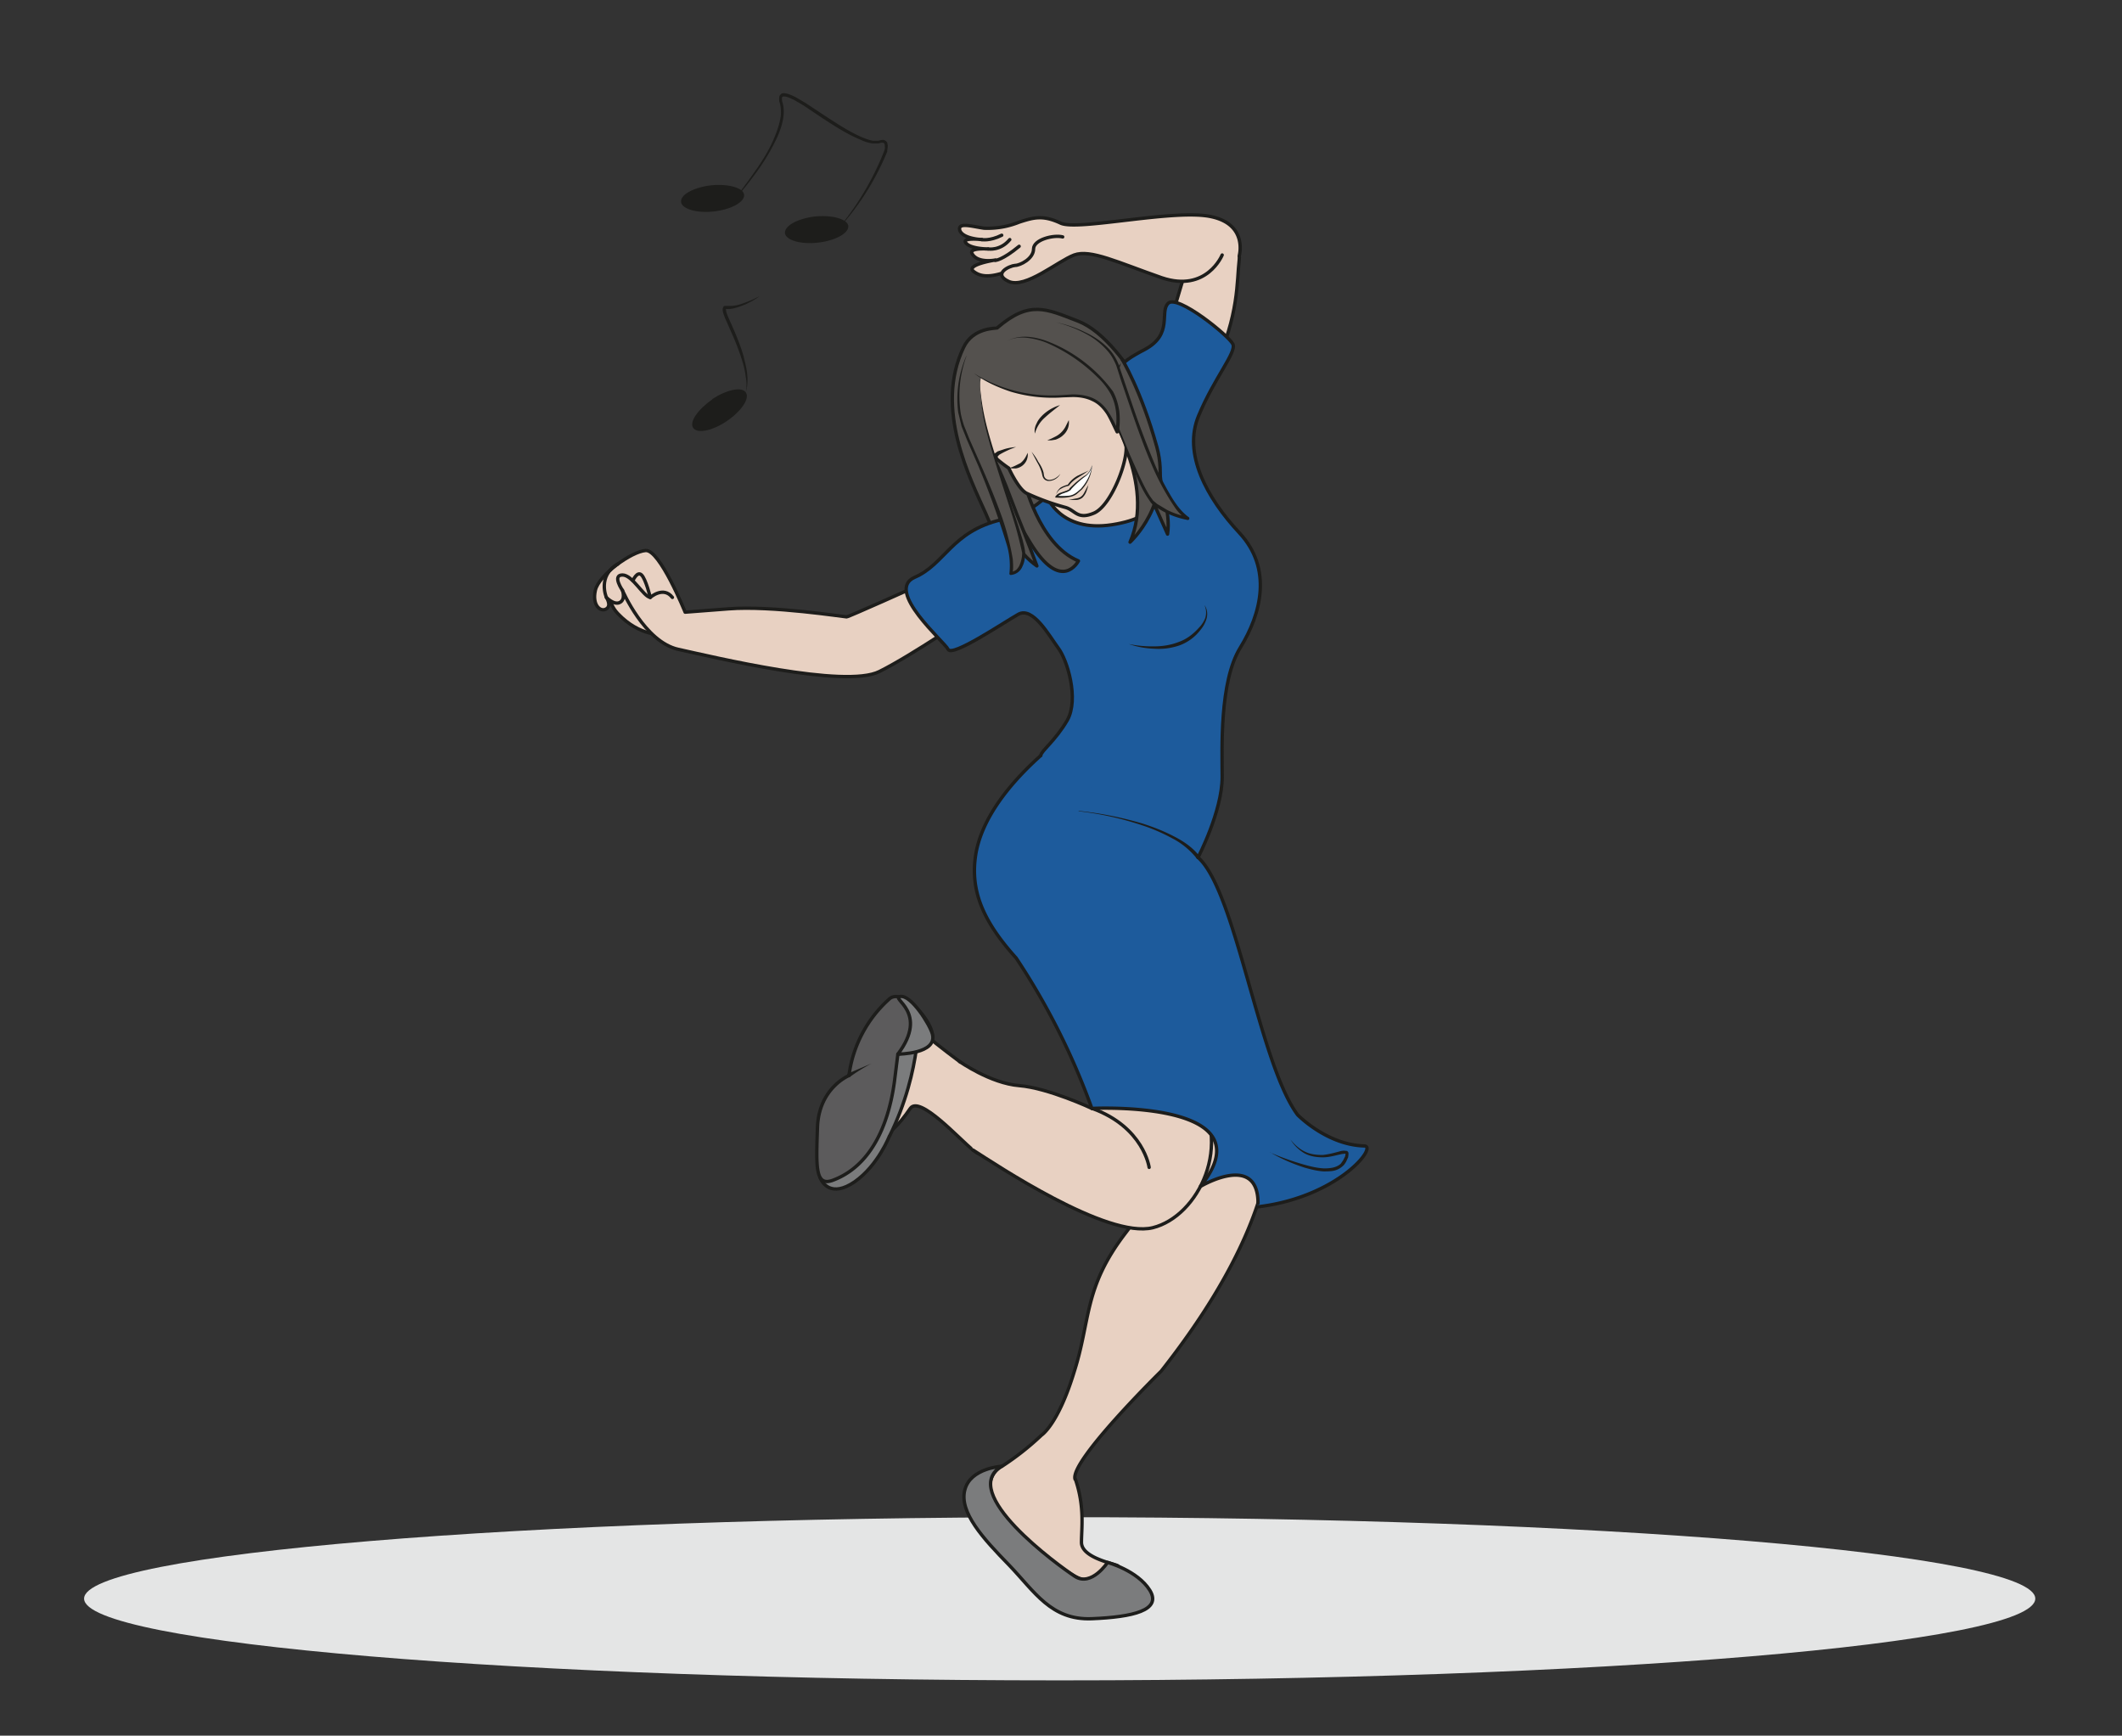 <svg xmlns="http://www.w3.org/2000/svg" viewBox="0 0 844.3 690.5" height="690.5" width="844.3"><rect x="0" y="0" width="844.3" height="690.5" fill="#333333" stroke="none"/><defs><clipPath id="a" clipPathUnits="userSpaceOnUse"><path d="M0 517.9h633.2V0H0z"/></clipPath><clipPath id="b" clipPathUnits="userSpaceOnUse"><path d="M0 517.9h633.2V0H0z"/></clipPath></defs><g clip-path="url(#a)" transform="matrix(1.333 0 0 -1.333 0 690.5)"><path d="M607.5 40.9c0-13.5-130.4-24.4-291.2-24.4-160.8 0-291.2 11-291.2 24.4 0 13.4 130.4 24.3 291.2 24.3 160.8 0 291.2-10.9 291.2-24.3" fill="#e4e5e5"/></g><g clip-path="url(#b)" transform="matrix(1.333 0 0 -1.333 0 690.5)"><path d="M297.6 420.1c-.2-.1-7.2.2-10-5.8-8.8-18.3 2-39.2 6.7-49.7 5-11.3 4-12.6 7-12 8.5 2 11-3.3 17-2.4 6 .9 28.3 18.8 27.5 23-.8 4.1 4.1-3.8 5 2.4 1 6.2-13.5 40.6-29.1 46.6-9.4 3.6-14.3 6.3-24-2" fill="#54514e"/><path d="M297.6 420.1c-.2-.1-7.2.2-10-5.8-8.8-18.3 2-39.2 6.7-49.7 5-11.3 4-12.6 7-12 8.5 2 11-3.3 17-2.4 6 .9 28.3 18.8 27.5 23-.8 4.1 4.1-3.8 5 2.4 1 6.2-13.5 40.6-29.1 46.6-9.4 3.6-14.3 6.3-24-2z" fill="none" stroke="#1d1d1b" stroke-linejoin="round" stroke-miterlimit="10"/><path d="M321 76.5c2.8-8.2 1.8-14.6 1.8-18.8 0-4.2 8-6 10.4-6.8 2.5-.8-.7-4.7-7.3-5-6.6-.2-24.7 17-28.2 21.8-3.5 4.9-2.8 10.5 1.4 12.7a81.8 81.8 0 0111.8 9.3s4.9 3.1 9.7 18.8c5 15.6 2.8 25 15.2 41.3 12.4 16.3 14.2 23.4 14.2 23.4s-42 48.5-40.4 62.2c1.7 13.7 42.5 5.7 42.5 5.7s28.9-56.7 27-67.9c-2-11-7-32-32.5-64.4 0 0-27.5-27-25.7-32.3" fill="#e8d1c2"/><path d="M321 76.5c2.8-8.2 1.8-14.6 1.8-18.8 0-4.2 8-6 10.4-6.8 2.5-.8-.7-4.7-7.3-5-6.6-.2-24.7 17-28.2 21.8-3.5 4.9-2.8 10.5 1.4 12.7a81.8 81.8 0 0111.8 9.3s4.9 3.1 9.7 18.8c5 15.6 2.8 25 15.2 41.3 12.4 16.3 14.2 23.4 14.2 23.4s-42 48.5-40.4 62.2c1.7 13.7 42.5 5.7 42.5 5.7s28.9-56.7 27-67.9c-2-11-7-32-32.5-64.4 0 0-27.5-27-25.7-32.3z" fill="none" stroke="#1d1d1b" stroke-linecap="round" stroke-linejoin="round" stroke-miterlimit="10"/><path d="M299 80.4s-9.3-.5-11-7c-1.8-6.7 5.5-14.6 13.2-22.5 7.6-7.9 12.5-16.5 24.7-16s21 2.5 17.3 8.5c-3.7 5.9-12.6 8.3-12.6 8.3s-4.8-7.3-9.7-4.2c-4.9 3.2-35.3 25.2-21.8 33" fill="#7b7c7d"/><path d="M299 80.4s-9.3-.5-11-7c-1.8-6.7 5.5-14.6 13.2-22.5 7.6-7.9 12.5-16.5 24.7-16s21 2.5 17.3 8.5c-3.7 5.9-12.6 8.3-12.6 8.3s-4.8-7.3-9.7-4.2c-4.9 3.2-35.3 25.2-21.8 33z" fill="none" stroke="#1d1d1b" stroke-linecap="round" stroke-linejoin="round" stroke-miterlimit="10"/><path d="M295.7 194.4s-17.5 12.5-20.7 16c-3.1 3.5-3.8 4.2-8.7-4.2-4.9-8.4-5.2-27.3-5.2-27.3s3.4-2.3 10.6 8.3c2.8 4 14.6-9.1 18.7-12.4 10.9-8.7 5.8 21.3 5.3 19.6" fill="#e8d1c2"/><path d="M295.7 194.4s-17.5 12.5-20.7 16c-3.1 3.5-3.8 4.2-8.7-4.2-4.9-8.4-5.2-27.3-5.2-27.3s3.4-2.3 10.6 8.3c2.8 4 14.6-9.1 18.7-12.4 10.9-8.7 5.8 21.3 5.3 19.6z" fill="none" stroke="#1d1d1b" stroke-linecap="round" stroke-linejoin="round" stroke-miterlimit="10"/><path d="M265.5 179s-3.4-8.8-10.4-13.7c-7-4.8-9.7-.3-10.3 1.2-.5 1.5 29.4 50 29.4 50s1.2-17.6-8.7-37.6" fill="#7b7c7d"/><path d="M265.5 179s-3.4-8.8-10.4-13.7c-7-4.8-9.7-.3-10.3 1.2-.5 1.5 29.4 50 29.4 50s1.2-17.6-8.7-37.6z" fill="none" stroke="#1d1d1b" stroke-linecap="round" stroke-linejoin="round" stroke-miterlimit="10"/><path d="M253.4 197s-9-3.7-9.4-15.5c-.4-11.9-.7-17.8 4.7-15.7 10.6 4 16.4 15.3 18.3 29.6l1 8s7.7 1 10 4.3c2.2 3.4-7.9 15.7-12.4 12.3a37.1 37.1 0 01-12.2-23" fill="#5c5b5c"/><path d="M253.4 197s-9-3.7-9.4-15.5c-.4-11.9-.7-17.8 4.7-15.7 10.6 4 16.4 15.3 18.3 29.6l1 8s7.7 1 10 4.3c2.2 3.4-7.9 15.7-12.4 12.3a37.1 37.1 0 01-12.2-23z" fill="none" stroke="#1d1d1b" stroke-linecap="round" stroke-linejoin="round" stroke-miterlimit="10"/><path d="M260.1 200.6c-2.2-1.2-4.4-2.5-6.4-4a.5.5 0 10-.6 1l7 3" fill="#1d1d1b"/><path d="M268 203.4s11.9 0 10.3 6c-.8 2.9-6.4 11.8-9.6 11.2-3.1-.6 8.8-4.6-.7-17.2" fill="#7b7c7d"/><path d="M268 203.4s11.9 0 10.3 6c-.8 2.9-6.4 11.8-9.6 11.2-3.1-.6 8.8-4.6-.7-17.2z" fill="none" stroke="#1d1d1b" stroke-linecap="round" stroke-linejoin="round" stroke-miterlimit="10"/><path d="M349.1 421.2l5.5 18.4s16.1 7.8 15.3 1c-.8-6.7 0-16.4-7.4-32.3-7.5-16-13.4 12.9-13.4 12.9" fill="#e8d1c2"/><path d="M349.1 421.2l5.5 18.4s16.1 7.8 15.3 1c-.8-6.7 0-16.4-7.4-32.3-7.5-16-13.4 12.9-13.4 12.9z" fill="none" stroke="#1d1d1b" stroke-linecap="round" stroke-linejoin="round" stroke-miterlimit="10"/><path d="M369.9 441.7s2.6 9.2-8.2 11.6c-10.8 2.5-39.9-4.3-45.1-1.9-5.3 2.5-8.1 1.7-12.4.3a25 25 0 00-10.5-1.8c-3.5.5-8 1.9-7.2-.7 1-2.5 6.6-2.7 6.6-2.7s-6.2.7-4.8-1c1.4-1.8 6.6-1.8 6.6-1.8s-5.6.4-4.8-1.3c1.6-3.1 7-2 7-2s-9-1.4-6.5-3.4c2.5-1.9 6.5-2.8 20.1 4.8 13.6 7.5 35.7-6.5 41.4-6.7" fill="#e8d1c2" stroke="#1d1d1b" stroke-linecap="round" stroke-linejoin="round" stroke-miterlimit="10"/><path d="M364.8 441.9s-4.6-11.3-18-6.8c-13.2 4.6-21.3 8.6-26.2 6.8-5-1.9-14.5-10.1-19.5-7.9-5 2.3.3 4.7 1.9 4.8 1.5 0 5.5 2 5.5 4.9 0 2.8 6 4.3 8.7 3.6" fill="#e8d1c2" stroke="#1d1d1b" stroke-linecap="round" stroke-linejoin="round" stroke-miterlimit="10"/><path d="M293 446.5s2.4-.5 6 1.3M295 443.7s3.6-.6 6.4 2.8M297.1 440.3s2 0 7.1 4.2" fill="none" stroke="#1d1d1b" stroke-linecap="round" stroke-linejoin="round" stroke-miterlimit="10"/><path d="M198 328.6s-7-.7-13.6 6.3c-6.7 7 2.7 17 6.8 14.4 4-2.6 6.8-20.7 6.8-20.7" fill="#e8d1c2"/><path d="M198 328.6s-7-.7-13.6 6.3c-6.7 7 2.7 17 6.8 14.4 4-2.6 6.8-20.7 6.8-20.7z" fill="none" stroke="#1d1d1b" stroke-linecap="round" stroke-linejoin="round" stroke-miterlimit="10"/><path d="M273.3 342.9s-20-9-20.6-9c-.7 0-22.3 3.4-35.2 2.4l-13-1s-7.6 18.8-11.8 18.4c-4.2-.3-14-7.3-15-11.9-1-4.5 1.6-6.6 3.3-5.5 1.6 1 0 3.4 0 3.4s2.3-2.4 4-1.5c1.8.9.8 3.6.8 3.6s6.6-15.4 16.7-17.6c10.1-2.2 49.8-11.8 60-6.6 10 5 27.9 17.3 27.9 17.3z" fill="#e8d1c2"/><path d="M273.3 342.9s-20-9-20.6-9c-.7 0-22.3 3.4-35.2 2.4l-13-1s-7.6 18.8-11.8 18.4c-4.2-.3-14-7.3-15-11.9-1-4.5 1.6-6.6 3.3-5.5 1.6 1 0 3.4 0 3.4s2.3-2.4 4-1.5c1.8.9.8 3.6.8 3.6s6.6-15.4 16.7-17.6c10.1-2.2 49.8-11.8 60-6.6 10 5 27.9 17.3 27.9 17.3z" fill="none" stroke="#1d1d1b" stroke-linecap="round" stroke-linejoin="round" stroke-miterlimit="10"/><path d="M185.8 341.8s-3.2 4.6 0 4.6c3 0 6.2-6.4 8.3-6.7 0 0 3.9 3.5 6.6 0M181 339.7s-2.8 6.4 3.4 10" fill="none" stroke="#1d1d1b" stroke-linecap="round" stroke-linejoin="round" stroke-miterlimit="10"/><path d="M188.9 344.7s1.3 3 2.6 1.7 2.6-6.7 2.6-6.7" fill="none" stroke="#1d1d1b" stroke-linecap="round" stroke-linejoin="round" stroke-miterlimit="10"/><path d="M290.4 174.8c6.6-4.2 40-26.6 53.7-23.2 13.6 3.4 24.4 25 12.2 41.7-12.2 16.7-44.2 56.2-52 48.7 0 0 22.4-16.2 26.3-25.5 3.8-9.2-7.1-25-4.7-29.3 0 0-13 6.1-21.7 6.8-8.6.7-17.8 7.2-17.8 7.2" fill="#e8d1c2" stroke="#1d1d1b" stroke-linecap="round" stroke-linejoin="round" stroke-miterlimit="10"/><path d="M343 169.6s-1.6 12-17 17.6" fill="none" stroke="#1d1d1b" stroke-linecap="round" stroke-linejoin="round" stroke-miterlimit="10"/><path d="M375.5 158.9c0 15.3-17.2 5-17.2 5 20.9 26-32.4 23.3-32.4 23.3a208.6 208.6 0 01-22.6 44.9c-10.2 11.3-13.8 20.5-12 31.2 3.8 21.6 33.2 39.8 33.2 39.8s34.8-22.4 31.9-27.2c-2.9-4.7 1.2-13.8 1.2-13.8 11.3-10 18.2-61.3 29.7-76.8 0 0 8.7-9 19.9-9.3 4.2 0-7.8-15.4-32-18.2" fill="#1d5b9c" stroke="#1d1d1b" stroke-linecap="round" stroke-linejoin="round" stroke-miterlimit="10"/><path d="M357.6 262.1s7.2 13.8 7.2 24c0 8-.9 28.4 5.4 38.6 6.3 10.2 9.6 23.6-.2 34.2-9.9 10.6-17 23.8-12.2 35.1 4.7 11.3 11.3 18.8 10.2 21.3-1.2 2.5-16.5 14.9-19.3 12.2-2.7-2.6 1.6-9.2-7-13.8-8.6-4.5-8.3-5.6-11.4-15.4-3.1-9.9-14.5-22.8-14.5-22.8s-2-9-16.9-12.6c-14.9-3.5-16.8-13.3-25.9-17.2-9-4 8.9-19.2 10-21.5 1.2-2.4 16.7 8.1 21 10.5 4.3 2.3 9.1-6.3 11.8-10 2.8-3.6 6.3-15.3 2.8-21.6-3.6-6.2-7.9-9.3-7.9-10.5" fill="#1d5b9c" stroke="#1d1d1b" stroke-linecap="round" stroke-linejoin="round" stroke-miterlimit="10"/><path d="M312.4 370s4-11 19.5-8.6c15.6 2.4 17.1 10.4 11.9 23.2-5.3 12.8-21.6 22.2-21.6 22.2z" fill="#e8d1c2"/><path d="M312.4 370s4-11 19.5-8.6c15.6 2.4 17.1 10.4 11.9 23.2-5.3 12.8-21.6 22.2-21.6 22.2z" fill="none" stroke="#1d1d1b" stroke-linecap="round" stroke-linejoin="round" stroke-miterlimit="10"/><path d="M322 276a107.3 107.3 0 0019.1-3.8c3.1-1 6.2-2.2 9.1-3.7 3-1.5 5.8-3.4 7.8-6a.5.5 0 00-.8-.7 22.5 22.5 0 01-7.3 6 54.5 54.5 0 01-9 3.9 93.5 93.5 0 01-19 4.2" fill="#1d1d1b"/><path d="M305.6 374.8s4.3-19.2 16.3-24.2c0 0-5-9.8-14.3 5.3-9.2 15-13 23.8-13 23.8M330.5 395.2s14.5-21.4 6.8-39c0 0 12.6 11.4 8 28.4-4.7 17-10.4 26.2-10.4 26.2" fill="#54514e" stroke="#1d1d1b" stroke-linejoin="round" stroke-miterlimit="10"/><path d="M288.8 402.8s0-10.5 3.2-15.6 9.1-8.9 9.1-8.9 2.8-6.2 5.3-7.5a72 72 0 0111.5-4.2c3.1-.8 3.6-3.9 8.7-1.7 5.2 2.3 10.5 16.3 9.4 20.8-1 4.6-4.7 16.1-9.2 18.3-4.5 2.3-32.9 11.7-38-1.2" fill="#e8d1c2"/><path d="M288.8 402.8s0-10.5 3.2-15.6 9.1-8.9 9.1-8.9 2.8-6.2 5.3-7.5a72 72 0 0111.5-4.2c3.1-.8 3.6-3.9 8.7-1.7 5.2 2.3 10.5 16.3 9.4 20.8-1 4.6-4.7 16.1-9.2 18.3-4.5 2.3-32.9 11.7-38-1.2z" fill="none" stroke="#1d1d1b" stroke-linecap="round" stroke-linejoin="round" stroke-miterlimit="10"/><path d="M307.9 383.2c.8-1 1.5-2 2-3 .7-1 1.3-2.1 1.6-3.3.1-.7.1-1.2.5-1.6.3-.4 1-.6 1.5-.5 1.1.1 2.2.8 3 1.8a4 4 0 00-3-2.1c-.6-.1-1.3 0-1.8.5s-.6 1.2-.7 1.7c-.3 1.2-.8 2.3-1.4 3.3l-1.7 3.2M316.4 397.1c-1.5-1.2-3.1-2.4-4.5-3.7a9.7 9.7 0 01-3-4.8c-.2 1 0 2.1.5 3 .4 1 1.1 1.8 1.8 2.5a12.7 12.7 0 005.2 3M303.3 384.6a27.6 27.6 0 01-5-2.3l-.5-.5v-.2a.7.7 0 10-1.3-.6 1.4 1.4 0 00.3 1.6l1 .7 1.8.6c1.2.4 2.5.6 3.7.7M319 392.7a5 5 0 00-1.7-4.6c-.6-.6-1.4-1-2.2-1.3l-1.2-.2a9 9 0 00-1.3 0l1.2.5 1 .5a7 7 0 013.2 3l1 2M306.7 382.9c.2-.7 0-1.5-.2-2.1a4.2 4.2 0 00-3.3-2.6h-1l-1 .1.9.3.9.4 1.6.8c1 .8 1.6 1.8 2.1 3" fill="#1d1d1b"/><path d="M326 379.2s-.5-2.2-2-3.1c-1.4-1-4-3.1-4.5-4-.6-1-3.5-1.2-4.2-2.3 0 0 3.5-.4 5.3.6 1.9 1 5 4.1 5.4 8.8" fill="#fff"/><path d="M326 379.2a11.9 11.9 0 00-3.1-7.3l-1.6-1.4c-.6-.4-1.3-.7-2-.8-1.3-.3-2.7-.3-4-.2a.2.2 0 00-.2.4c.4.6 1 .9 1.6 1.1l1.7.6.8.4v.2l.2.2.3.3 1.4 1.3c1 .8 1.9 1.6 3 2.2 1 .7 1.5 1.9 1.9 3m0 0a5.4 5.4 0 00-1.8-3.2 27 27 0 01-4.4-3.9l-.3-.4-.9-.5-1.7-.6c-.5-.3-1.1-.5-1.4-1l-.2.4c1.3 0 2.7-.1 4 .1 1.3.2 2.3 1.1 3.3 2 1.8 2 3 4.4 3.4 7.1" fill="#1d1d1b"/><path d="M324.8 373.4c0-.7-.3-1.4-.5-2a5 5 0 00-1.2-1.9c-.6-.5-1.3-.7-2-.7H319l2 .4c.7.1 1.4.3 1.8.7.5.4.8 1 1.1 1.6l1 1.9M325 377.6l-1.6-1.1-1.6-1c-1-.6-2-1.4-2.7-2.4l-.2-.1a7 7 0 01-2.1-.8 3 3 0 01-1.5-1.7c.1.8.7 1.5 1.3 2 .7.4 1.5.7 2.3.9l-.2-.1c.7 1.1 1.7 2 2.9 2.7l1.7.8 1.7.8" fill="#1d1d1b"/><path d="M336.9 325.8s11.5-3.5 18.6 2c7 5.5 4 9.6 4 9.6" fill="#1d5b9c"/><path d="M336.9 325.8a35.1 35.1 0 017.6-.7c2.5 0 5 .4 7.3 1.3 2.3.8 4.3 2.3 6 4.2.9.9 1.6 2 2 3.1.3 1.2.3 2.5-.3 3.7.8-1 1-2.5.7-3.8a9 9 0 00-1.8-3.5 13.9 13.9 0 00-6.3-4.7 19 19 0 00-7.7-1 26 26 0 00-7.5 1.4M379 174.1a78.2 78.2 0 0110.7-3.8c1.8-.5 3.6-.9 5.5-1 1.8 0 3.7.2 5 1.4l.7 1 .6 1.2.1.6v.2l-1-.1c-1.9-.4-3.8-1-5.7-1-2 0-4 .3-5.7 1.3a12 12 0 00-4 4c1.2-1.5 2.6-2.8 4.3-3.6 1.6-.8 3.5-1 5.3-1 1.9.2 3.7.7 5.5 1.2l.8.1 1-.1.2-.2.2-.3v-.6l-.1-.8-.6-1.3c-.3-.5-.6-1-1-1.3a5.8 5.8 0 00-2.7-1.4c-1-.2-2-.2-3-.2-1.9.1-3.8.6-5.6 1.1a50.8 50.8 0 00-10.4 4.6M216.7 455.6c2.9 3.4 5.6 6.9 8.1 10.5 2.6 3.6 5 7.4 6.6 11.5.8 2 1.5 4.2 1.7 6.3 0 1 0 2.1-.3 3.2-.2.5-.3 1.1-.2 1.8 0 .3.1.7.5 1 .3.3.8.3 1 .3 1.4-.2 2.4-.7 3.4-1.2l2.9-1.7 5.6-3.7c3.7-2.4 7.4-4.9 11.4-6.6 1-.4 2-.8 3.1-1h1.5c.5 0 1.2.4 1.9.2.3-.1.7-.4.9-.7l.2-1-.2-1.8a78.4 78.4 0 00-14.2-22.6c-.8-.8-1.6-1.6-2.6-2 1 .5 1.7 1.3 2.5 2.1l2.1 2.6a84.6 84.6 0 0111.3 20.1c.2.5.3 1 .2 1.5 0 .5-.1.9-.5 1h-.6l-.4-.1-.4-.1h-1.8c-1.2.2-2.3.5-3.3 1-4.2 1.7-8 4.2-11.7 6.6l-5.5 3.7-2.9 1.7c-1 .4-2 1-2.9 1-.5 0-.6 0-.7-.4 0-.5 0-1 .2-1.5.3-1.1.4-2.3.3-3.5-.2-2.3-.9-4.4-1.8-6.5a62.5 62.5 0 00-6.9-11.5 111 111 0 00-8.5-10.2" fill="#1d1d1b"/><path d="M212.3 462.7c-5.2-.6-9.3-2.8-9-5 .2-2 4.6-3.4 9.8-2.8 5.2.6 9.2 2.8 9 5-.2 2-4.6 3.3-9.8 2.8M243.3 453.4c-5.2-.6-9.2-2.8-9-5 .3-2.1 4.7-3.4 9.9-2.8 5.2.6 9.2 2.8 9 5-.3 2-4.7 3.3-9.9 2.8M226.7 429.6c-1.3-1-2.7-1.7-4.1-2.4-1.5-.6-3-1.2-4.6-1.4a5 5 0 00-1.3 0c-.1 0-.1 0 0 0 0 .1-.1 0 0-.2 0-.6.3-1.4.6-2.1l1.9-4.3c1.2-2.9 2.4-5.8 3.1-9 .8-3 1.2-6.3.3-9.3.3 1.5.3 3 0 4.6-.2 1.6-.5 3-1 4.6-.9 3-2 5.8-3.3 8.7l-1.9 4.3c-.3.8-.6 1.5-.7 2.4 0 .3 0 .5.2.9.1.2.3.3.5.3h1.5c1.5 0 3 .4 4.5 1 1.5.5 2.9 1.2 4.3 1.9" fill="#1d1d1b"/><path d="M212.6 398.8c-4.3-3-6.9-6.7-5.7-8.5 1.2-1.8 5.7-.9 10 2 4.4 3 7 6.8 5.7 8.6-1.2 1.8-5.7.8-10-2" fill="#1d1d1b"/><path d="M336.4 391.1s14.1-19 12.1-32.5l-8.2 18.3c-1.4 3.2-8.3 15.8-8.7 19.9" fill="#54514e" stroke="#1d1d1b" stroke-linejoin="round" stroke-miterlimit="10"/><path d="M315.2 421.8c.4-.1 15-2.9 18.6-13.4 6-17.8 13-40.3 20.9-45.2 0 0-6 .9-10.5 4.8-4.6 4-14.8 36.6-18.8 39.5" fill="#54514e"/><path d="M315.2 421.8c3-.6 6-1.6 8.8-3 2.8-1.3 5.4-3.1 7.5-5.5a15 15 0 002.4-4.1l1.5-4.4 3-8.8c2-5.8 4.2-11.6 6.6-17.3a81 81 0 014.2-8.2c1.5-2.6 3.3-5.2 5.7-6.9a.5.5 0 00-.3-.8 24.5 24.5 0 00-9.7 4l-.7.6a5 5 0 00-.7.6l-1 1.5c-1.3 2-2.3 4.1-3.2 6.2l-2.7 6.5-5 13a171 171 0 01-4.3 9.5c-.5 1-1 2-2 2.8 1-.7 1.6-1.8 2.2-2.8l1.5-3 2.9-6.4 5.3-12.9 2.8-6.3c1-2.1 2-4.2 3.2-6.1l1-1.4 1.2-1 3-1.8c2-1 4.2-1.7 6.4-2.1l-.4-.9a15 15 0 00-3.4 3.3 73 73 0 00-6.8 12.2c-2.5 5.7-4.6 11.6-6.6 17.4l-3 8.8-1.4 4.4c-.6 1.4-1.3 2.8-2.3 4a22.7 22.7 0 01-7 5.6 37 37 0 01-8.7 3.3" fill="#1d1d1b"/><path d="M296.5 375.4s1.8-18.6 13-26.3c0 0-3.9 10.4-5.3 13.7-1.4 3.2-6 16.8-8.7 19.9" fill="#54514e" stroke="#1d1d1b" stroke-linejoin="round" stroke-miterlimit="10"/><path d="M288.5 411.8c-.3-.4-4.8-11.6-.7-21.9 4-10.3 15.7-34 14-43 0 0 3.5-.1 3.7 5.8.2 6-17.3 47-12 54.2" fill="#54514e"/><path d="M288.5 411.8a34.5 34.5 0 01-1.8-16.7c.2-1.4.6-2.7 1-4l1.6-4 3.4-7.7c2.3-5.2 4.5-10.5 6.4-15.8a76 76 0 003.2-12.5c.1-1.4.2-2.9-.1-4.3l-.4.5c.4 0 1 .3 1.5.6.4.4.8.9 1 1.4a9 9 0 01.8 3.7 135.6 135.6 0 01-1.9 7.6c-1.5 5.1-3.2 10.1-4.8 15.2-1.6 5.1-3.2 10.2-4.4 15.4a71 71 0 00-1.6 11.9c0 1.3.3 2.7 1 3.8a7 7 0 01-.9-3.8 70.7 70.7 0 011.9-11.8c1.3-5.2 3-10.2 4.6-15.3l5-15.1 1.2-3.9c.3-1.3.7-2.6.8-4 0-1.4-.2-2.8-.8-4a4.1 4.1 0 00-3.5-2.6.4.4 0 00-.4.5 22 22 0 01-.7 8.2A251.4 251.4 0 01292 379l-3.4 7.8-1.6 4-1 4.2a32.2 32.2 0 002.4 16.7" fill="#1d1d1b"/><path d="M290.7 406.6s10.4-8.3 27.4-6.8c10.4 1 12.6-4.8 15.3-10.8 0 0 1.6 7.7-2.4 13.2-5.7 7.8-21.8 18.8-30.5 14" fill="#54514e"/><path d="M290.7 406.6a44 44 0 0126.4-6.5l3 .2c2.2 0 4.3-.3 6.3-1.2 2-1 3.5-2.5 4.6-4.3 1.2-1.8 2-3.7 2.9-5.6h-1c.7 3.8.4 8.1-1.6 11.6-1 1.7-2.3 3.3-3.8 4.7a49.4 49.4 0 01-15.1 10.2 22 22 0 01-6 1.5c-2 .2-4 0-5.9-1 1.8 1 4 1.4 6 1.3 2-.1 4.1-.6 6-1.3a43.8 43.8 0 0019.7-15c1-1.8 1.6-3.9 1.9-6 .2-2 .2-4.2-.2-6.3a.5.5 0 00-.9 0c-.9 1.8-1.7 3.7-2.7 5.4-1.1 1.7-2.5 3.2-4.3 4-1.8.9-3.8 1.2-5.8 1.2l-3-.1a43.7 43.7 0 00-15.5 1.7c-3.9 1.3-7.7 3-11 5.5" fill="#1d1d1b"/></g></svg>